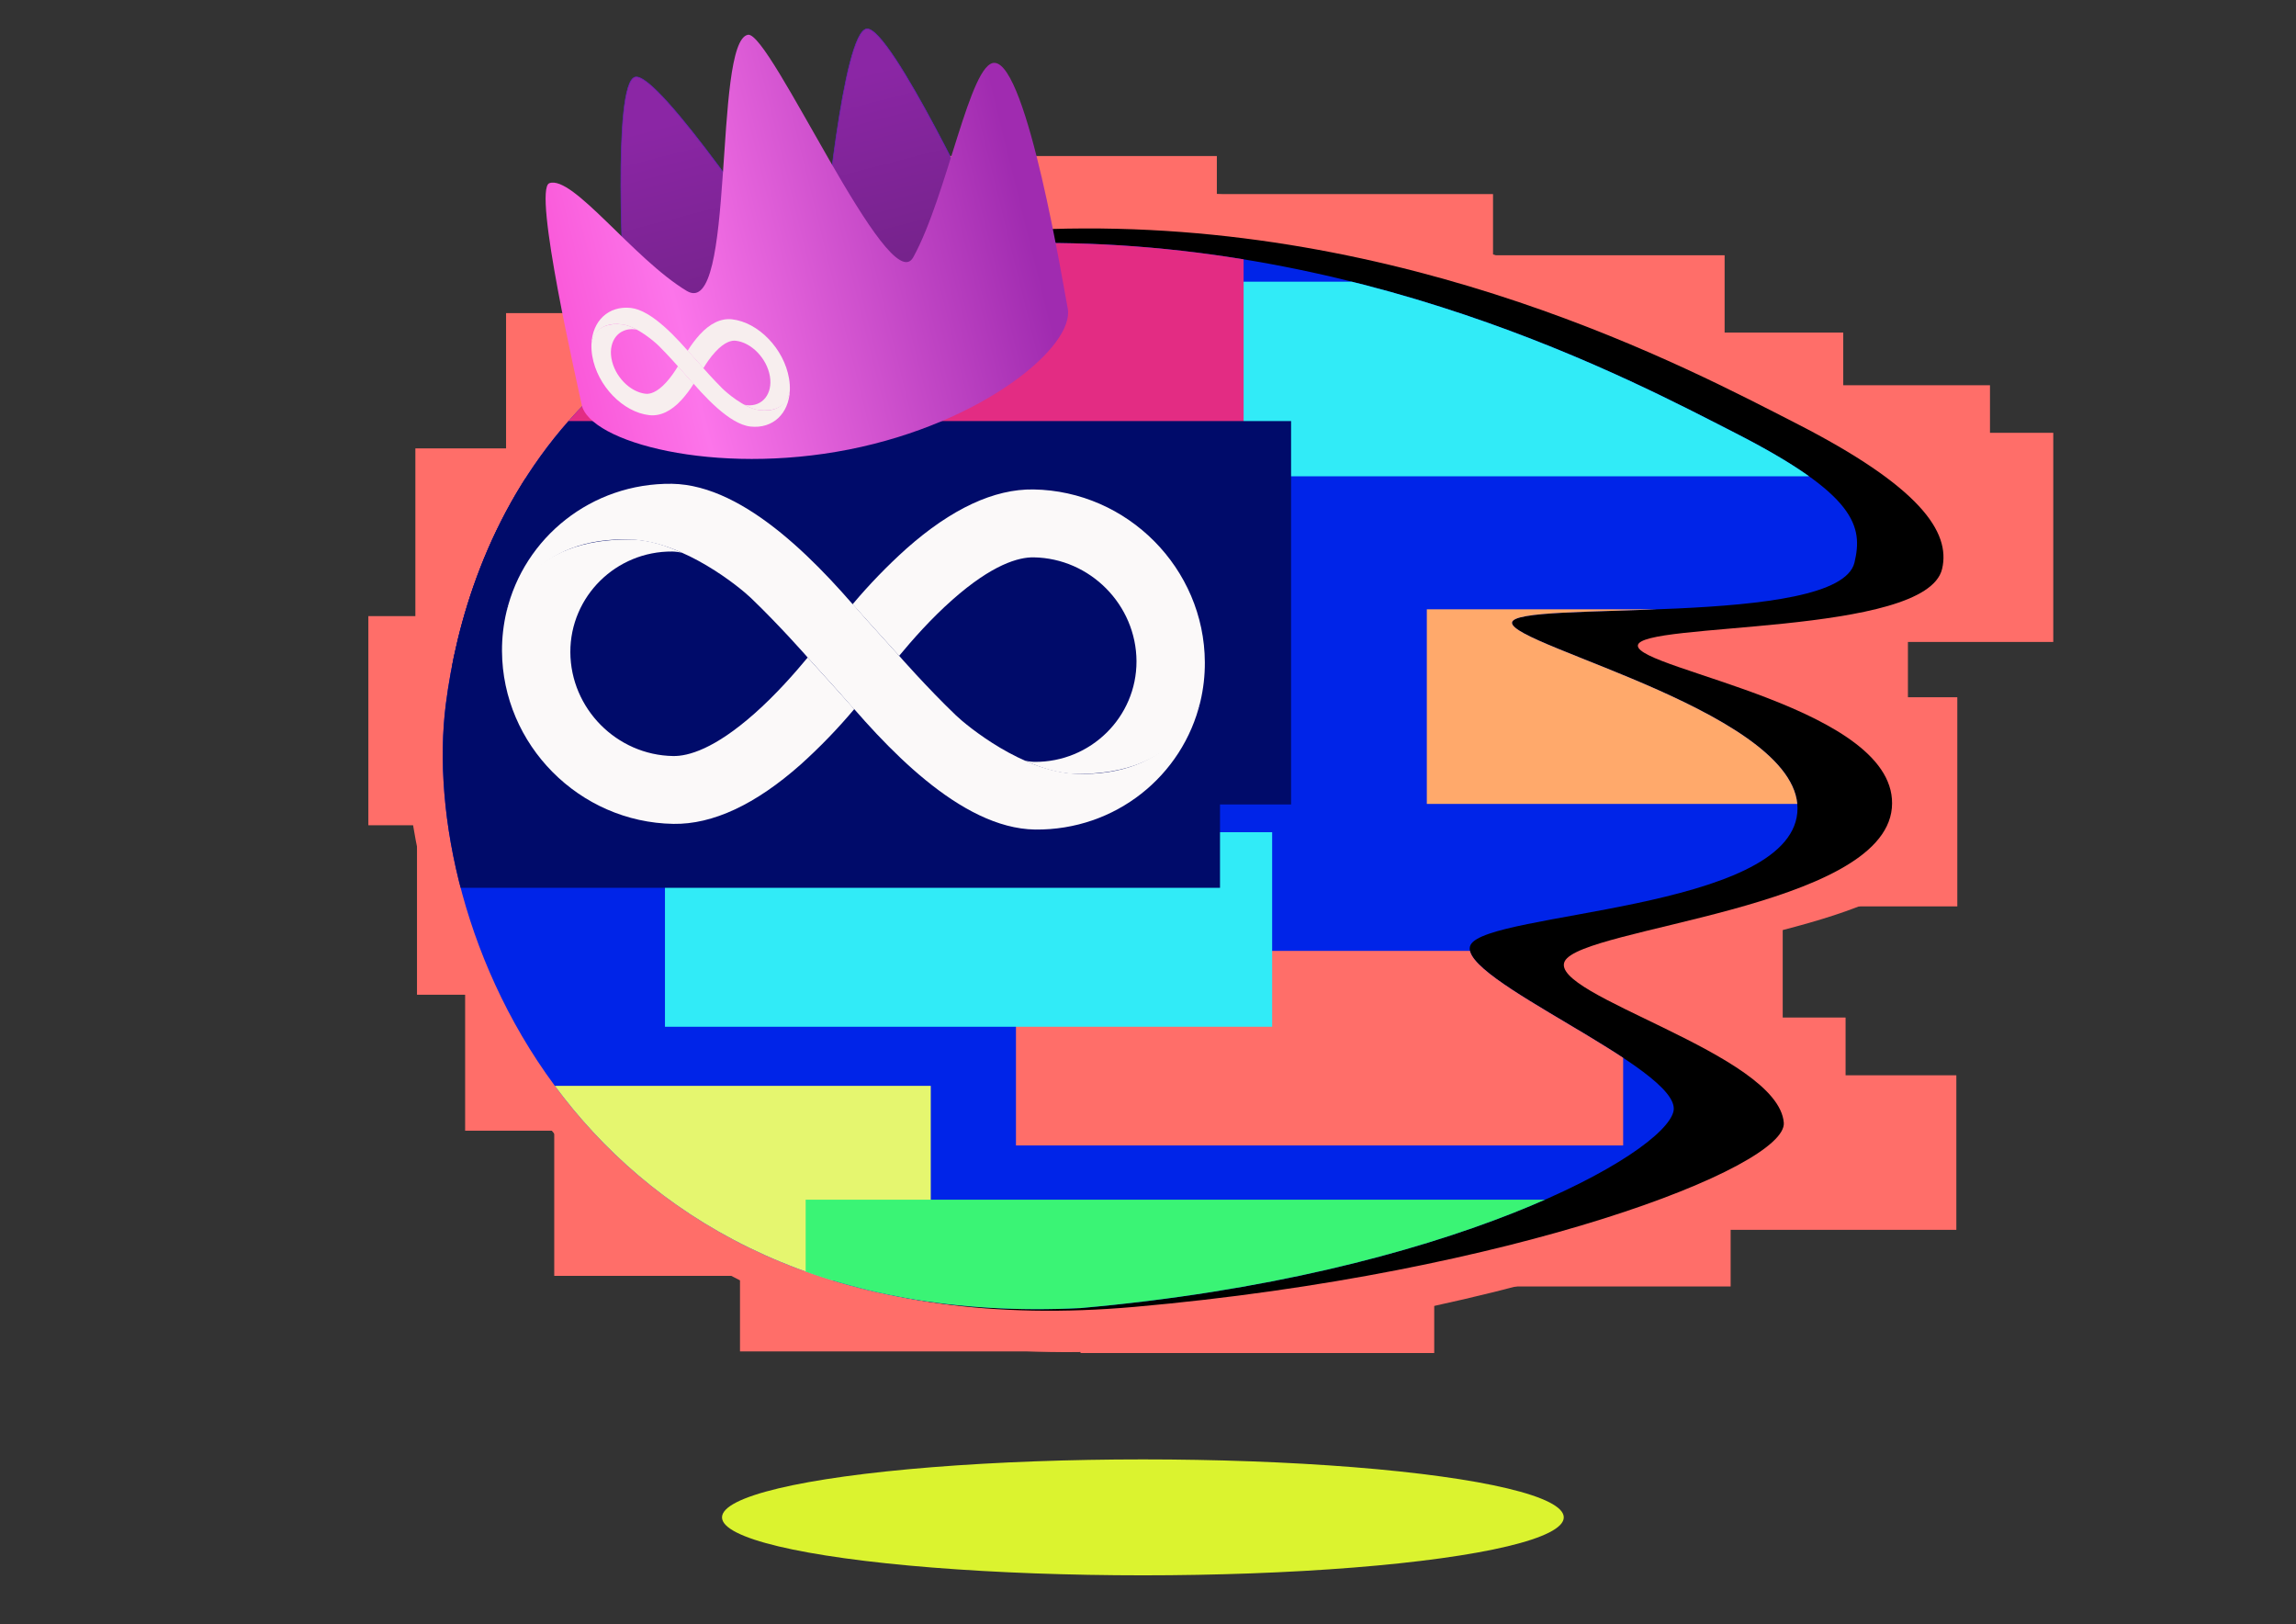<?xml version="1.0" encoding="UTF-8" standalone="no"?>
<!DOCTYPE svg PUBLIC "-//W3C//DTD SVG 1.1//EN" "http://www.w3.org/Graphics/SVG/1.1/DTD/svg11.dtd">
<svg width="100%" height="100%" viewBox="0 0 3508 2481" version="1.1" xmlns="http://www.w3.org/2000/svg" xmlns:xlink="http://www.w3.org/1999/xlink" xml:space="preserve" xmlns:serif="http://www.serif.com/" style="fill-rule:evenodd;clip-rule:evenodd;stroke-linejoin:round;stroke-miterlimit:2;">



    <rect x="0" y="0" width="3508" height="2481" fill="#333333" stroke="none"/>



    <rect id="L1_L1_Artboard1" x="0" y="0" width="3507.87" height="2480.32" style="fill:none;"/>
    <g id="L1_L1_L1_Artboard11" serif:id="L1_L1_Artboard1">
        <g id="L1_body-back-2" serif:id="L1_body back 2" transform="matrix(1,0,0,1,-4,0)">
            <g transform="matrix(1,0,0,1,-119.851,215.174)">
                <rect x="758.489" y="469.798" width="540.401" height="319.485" style="fill:rgb(255,110,105);"/>
            </g>
            <g transform="matrix(1,0,0,1,18.719,8.524)">
                <rect x="758.489" y="469.798" width="540.401" height="319.485" style="fill:rgb(255,110,105);"/>
            </g>
            <g transform="matrix(1,0,0,1,233.408,-139.799)">
                <rect x="758.489" y="469.798" width="540.401" height="319.485" style="fill:rgb(255,110,105);"/>
            </g>
            <g transform="matrix(1,0,0,1,564.297,-231.43)">
                <rect x="758.489" y="469.798" width="540.401" height="319.485" style="fill:rgb(255,110,105);"/>
            </g>
            <g transform="matrix(1,0,0,1,986.266,-173.313)">
                <rect x="758.489" y="469.798" width="540.401" height="319.485" style="fill:rgb(255,110,105);"/>
            </g>
            <g transform="matrix(1,0,0,1,1340.11,-79.855)">
                <rect x="758.489" y="469.798" width="540.401" height="319.485" style="fill:rgb(255,110,105);"/>
            </g>
            <g transform="matrix(1,0,0,1,1521.36,38.254)">
                <rect x="758.489" y="469.798" width="540.401" height="319.485" style="fill:rgb(255,110,105);"/>
            </g>
            <g transform="matrix(1,0,0,1,-117.376,730.294)">
                <rect x="758.489" y="469.798" width="540.401" height="319.485" style="fill:rgb(255,110,105);"/>
            </g>
            <g transform="matrix(1,0,0,1,-43.829,937.979)">
                <rect x="758.489" y="469.798" width="540.401" height="319.485" style="fill:rgb(255,110,105);"/>
            </g>
            <g transform="matrix(1,0,0,1,92.315,1159.75)">
                <rect x="758.489" y="469.798" width="540.401" height="319.485" style="fill:rgb(255,110,105);"/>
            </g>
            <g transform="matrix(1,0,0,1,376.135,1275.18)">
                <rect x="758.489" y="469.798" width="540.401" height="319.485" style="fill:rgb(255,110,105);"/>
            </g>
            <g transform="matrix(1,0,0,1,896.415,1277.63)">
                <rect x="758.489" y="469.798" width="540.401" height="319.485" style="fill:rgb(255,110,105);"/>
            </g>
            <g transform="matrix(1,0,0,1,1349.31,1175.96)">
                <rect x="758.489" y="469.798" width="540.401" height="319.485" style="fill:rgb(255,110,105);"/>
            </g>
            <g transform="matrix(1,0,0,1,1524.92,1084.61)">
                <rect x="758.489" y="469.798" width="540.401" height="319.485" style="fill:rgb(255,110,105);"/>
            </g>
            <g transform="matrix(1,0,0,1,1695.63,595.341)">
                <rect x="758.489" y="469.798" width="540.401" height="319.485" style="fill:rgb(255,110,105);"/>
            </g>
            <g transform="matrix(1,0,0,1,1620.18,391.035)">
                <rect x="758.489" y="469.798" width="540.401" height="319.485" style="fill:rgb(255,110,105);"/>
            </g>
            <g transform="matrix(1,0,0,1,1842.25,191.374)">
                <rect x="758.489" y="469.798" width="540.401" height="319.485" style="fill:rgb(255,110,105);"/>
            </g>
            <g transform="matrix(1,0,0,1,1428.88,820.594)">
                <rect x="758.489" y="469.798" width="540.401" height="319.485" style="fill:rgb(255,110,105);"/>
            </g>
            <g transform="matrix(1,0,0,0.739,1694.16,1295.45)">
                <rect x="758.489" y="469.798" width="540.401" height="319.485" style="fill:rgb(255,110,105);"/>
            </g>
            <g transform="matrix(1,0,0,1,1745.55,118.7)">
                <rect x="758.489" y="469.798" width="540.401" height="319.485" style="fill:rgb(255,110,105);"/>
            </g>
            <g transform="matrix(1,0,0,1,-191.683,471.4)">
                <rect x="758.489" y="469.798" width="540.401" height="319.485" style="fill:rgb(255,110,105);"/>
            </g>
            <g transform="matrix(7.503,0,0,7.564,-1310.36,-895.1)">
                <path d="M392.422,156.436C468.622,154.086 529.32,191.14 551.55,202.48C578.05,216.01 584.57,225.66 582.71,233.51C579.31,247.85 529.807,245.947 529.657,251.057C529.507,256.167 574.01,263.08 572.01,284.44C570.01,305.81 517.316,307.24 513.636,314.47C509.966,321.7 551.801,325.8 551.826,347.33C551.837,356.813 491.59,383.44 410.84,390.58C289.157,401.339 252.353,304.746 258.463,257.046C262.853,222.866 296.142,159.406 392.422,156.436Z" style="fill:rgb(255,110,105);fill-rule:nonzero;"/>
            </g>
            <g transform="matrix(7.177,0,0,7.177,-1210.83,-806.795)">
                <path d="M393,161.16C469.2,158.81 529.32,191.14 551.55,202.48C578.05,216.01 584.57,225.66 582.71,233.51C579.31,247.85 518.09,244.72 517.94,249.83C517.79,254.94 574.01,263.08 572.01,284.44C570.01,305.81 506.06,309.78 502.38,317.01C498.71,324.24 547.78,336.68 549.01,351.37C549.8,360.82 491.59,383.44 410.84,390.58C289.157,401.339 260.487,304.431 266.597,256.731C270.987,222.551 296.72,164.13 393,161.16Z" style="fill-rule:nonzero;"/>
            </g>
            <g id="L1_shadow" transform="matrix(7.62,0,0,7.62,-1314.87,-931.584)">
                <ellipse cx="402.24" cy="426.45" rx="84.39" ry="11.62" style="fill:rgb(219,243,47);"/>
            </g>
        </g>
    </g>



    <rect id="L2_L2_Artboard1" x="0" y="0" width="3507.87" height="2480.32" style="fill:none;"/>
    <g id="L2_L2_L2_Artboard11" serif:id="L2_L2_Artboard1">
        <g id="L2_body-front-6" serif:id="L2_body front 6" transform="matrix(7.001,0,0,7.001,-1154.98,-757.74)">
            <path d="M385.08,161.37C461.28,159.02 521.4,191.35 543.63,202.69C570.13,216.22 571.552,223.111 569.692,230.971C566.292,245.311 495.1,239 494.95,244.11C494.8,249.22 559.21,264.24 557.21,285.6C555.21,306.97 489.58,307.19 485.91,314.41C482.24,321.64 532.12,341.39 530.2,350.67C528.28,359.95 481.505,386.521 400.755,393.661C290.786,399.123 256.164,309.555 262.274,261.855C266.654,227.665 288.8,164.34 385.08,161.37Z" style="fill:rgb(0,36,232);fill-rule:nonzero;"/>
            <clipPath id="L2__clip1">
                <path d="M385.08,161.37C461.28,159.02 521.4,191.35 543.63,202.69C570.13,216.22 571.552,223.111 569.692,230.971C566.292,245.311 495.1,239 494.95,244.11C494.8,249.22 559.21,264.24 557.21,285.6C555.21,306.97 489.58,307.19 485.91,314.41C482.24,321.64 532.12,341.39 530.2,350.67C528.28,359.95 481.505,386.521 400.755,393.661C290.786,399.123 256.164,309.555 262.274,261.855C266.654,227.665 288.8,164.34 385.08,161.37Z" clip-rule="nonzero"/>
            </clipPath>
            <g clip-path="url(#L2__clip1)">
                <g transform="matrix(0.097,0,0,0.068,338.608,266.049)">
                    <rect x="495.745" y="730.31" width="1366.08" height="624.349" style="fill:rgb(255,110,105);"/>
                </g>
                <g transform="matrix(0.097,0,0,0.068,262.006,240.157)">
                    <rect x="495.745" y="730.31" width="1366.08" height="624.349" style="fill:rgb(49,235,247);"/>
                </g>
                <g transform="matrix(0.097,0,0,0.068,187.503,295.503)">
                    <rect x="495.745" y="730.31" width="1366.08" height="624.349" style="fill:rgb(229,246,111);"/>
                </g>
                <g transform="matrix(0.097,0,0,0.068,428.271,191.529)">
                    <rect x="495.745" y="730.31" width="1366.08" height="624.349" style="fill:rgb(255,169,107);"/>
                </g>
                <g transform="matrix(0.143,0,0,0.143,164.982,108.239)">
                    <rect x="495.745" y="730.31" width="1366.08" height="624.349" style="fill:rgb(0,11,106);"/>
                </g>
                <g transform="matrix(0.143,0,0,0.068,310.341,120.04)">
                    <rect x="495.745" y="730.31" width="1366.08" height="624.349" style="fill:rgb(49,235,247);"/>
                </g>
                <g transform="matrix(0.143,0,0,0.068,269.906,320.347)">
                    <rect x="495.745" y="730.31" width="1366.08" height="624.349" style="fill:rgb(58,244,117);"/>
                </g>
                <g transform="matrix(0.143,0,0,0.068,170.133,109.682)">
                    <rect x="495.745" y="730.31" width="1366.08" height="624.349" style="fill:rgb(227,44,131);"/>
                </g>
                <g transform="matrix(0.134,0,0,0.134,197.255,102.243)">
                    <rect x="495.745" y="730.31" width="1366.08" height="624.349" style="fill:rgb(0,11,106);"/>
                </g>
            </g>
        </g>
    </g>



    <rect id="L3_L3_Artboard1" x="0" y="0" width="3507.87" height="2480.32" style="fill:none;"/>
    <g id="L3_L3_L3_Artboard11" serif:id="L3_L3_Artboard1">
        <g transform="matrix(1.583,0.025,0.007,1.57,494.414,-2273.47)">
            <g id="L3_eyes-15" serif:id="L3_eyes 15">
                <g>
                    <g transform="matrix(1.178,0,0,1.178,-584.976,1618.55)">
                        <path d="M1071,250.41C1038.84,250.41 1003.73,267.41 966.64,301.02C950.856,315.525 936.082,331.091 922.42,347.61L922.47,347.68L922.47,347.62C922.47,347.62 940.47,367.9 960.34,389.62C971.02,376.51 986.45,358.62 1004.18,342.62C1037.18,312.76 1058.69,306.5 1070.95,306.5C1117.2,306.5 1154.82,344.39 1154.82,390.96C1154.73,437.061 1116.99,475.043 1070.89,475.43C1068.14,475.404 1065.4,475.069 1062.72,474.43C1076.21,480.43 1090.72,484.8 1104.51,484.8C1189.29,484.8 1205.85,427.64 1206.98,423.6C1209.54,412.919 1210.83,401.973 1210.82,390.99C1210.84,313.43 1148.09,250.41 1071,250.41Z" style="fill:rgb(251,249,249);fill-rule:nonzero;"/>
                    </g>
                    <g transform="matrix(1.178,0,0,1.178,-584.976,1618.55)">
                        <path d="M1104.53,484.69C1061.13,483.58 1015.86,446.81 1006.66,438.02C982.88,415.31 960.36,389.59 960.36,389.59C940.53,367.9 922.49,347.59 922.49,347.59L922.49,347.65L922.44,347.58C916.03,355.24 884.82,390.85 884.82,390.85C884.82,390.85 905.68,413.19 907.43,415.32C948.43,465.12 1009.94,531.32 1071.02,531.32L1071.16,531.32C1137,531 1192.28,485 1207,423.49C1205.87,427.53 1184.18,486.71 1104.53,484.69Z" style="fill:rgb(251,249,249);fill-rule:nonzero;"/>
                    </g>
                    <g transform="matrix(1.178,0,0,1.178,-584.976,1618.55)">
                        <path d="M774.82,531.35C806.98,531.35 842.09,514.35 879.18,480.74C894.963,466.238 909.738,450.675 923.4,434.16L923.34,434.09L923.29,434.15C923.29,434.15 905.29,413.87 885.43,392.15C874.75,405.25 859.32,423.15 841.59,439.2C808.59,469.05 787.08,475.32 774.82,475.32C728.57,475.32 690.95,437.43 690.95,390.85C691.041,344.751 728.782,306.771 774.88,306.39C777.629,306.415 780.366,306.751 783.04,307.39C769.55,301.39 755.04,297.02 741.26,297.02C656.48,297.02 639.92,354.17 638.79,358.22C636.234,368.898 634.945,379.84 634.95,390.82C635,468.34 697.69,531.35 774.82,531.35Z" style="fill:rgb(251,249,249);fill-rule:nonzero;"/>
                    </g>
                    <g transform="matrix(1.178,0,0,1.178,-584.976,1618.55)">
                        <path d="M741.26,297.08C784.66,298.18 829.93,334.96 839.13,343.75C862.9,366.46 885.43,392.18 885.43,392.18C905.26,413.87 923.29,434.18 923.29,434.18L923.34,434.12L923.4,434.19C929.81,426.53 961.01,390.91 961.01,390.91C961.01,390.91 940.16,368.58 938.4,366.45C897.4,316.65 835.9,250.45 774.82,250.45L774.68,250.45C708.84,250.79 653.51,296.85 638.79,358.32C639.92,354.23 661.61,295.06 741.26,297.08Z" style="fill:rgb(251,249,249);fill-rule:nonzero;"/>
                    </g>
                </g>
            </g>
        </g>
    </g>



    <rect id="L4_L4_Artboard1" x="0" y="0" width="3507.87" height="2480.32" style="fill:none;"/>
    <g id="L4_L4_L4_Artboard11" serif:id="L4_L4_Artboard1">
        <g id="L4_item-front-2" serif:id="L4_item front 2" transform="matrix(0.849,-0.168,0.168,0.849,133.321,274.707)">
            <path d="M891.489,378.204C891.489,378.204 941.445,11.691 984.109,9.842C1026.77,7.993 1179.09,374.642 1179.09,374.642C1179.09,374.642 1175.95,474.059 1053.46,484.508C930.974,494.957 891.489,378.204 891.489,378.204Z" style="fill:url(#L4__Linear1);stroke:rgb(103,33,188);stroke-width:1.16px;"/>
            <g transform="matrix(0.989,0.149,-0.149,0.989,430.015,-150.558)">
                <path d="M891.489,378.204C891.489,378.204 941.445,11.691 984.109,9.842C1026.77,7.993 1179.09,374.642 1179.09,374.642C1179.09,374.642 1175.95,474.059 1053.46,484.508C930.974,494.957 891.489,378.204 891.489,378.204Z" style="fill:url(#L4__Linear2);stroke:rgb(103,33,188);stroke-width:1.16px;"/>
            </g>
            <path d="M1193.79,-24.771C1233.66,-24.771 1347.01,484.806 1403.88,417.223C1484.33,321.603 1569.49,97.94 1611.44,108.407C1667.69,122.441 1653.93,517.457 1653.93,558.338C1653.93,626.346 1468.26,727.965 1226.86,727.965C985.467,727.965 779.17,626.346 779.17,558.338C779.17,527.36 767.456,168.761 799.22,164.178C842.522,157.931 918.806,323.973 1000.13,397.795C1075.47,466.183 1130.59,-24.771 1193.79,-24.771Z" style="fill:url(#L4__Linear3);"/>
            <g transform="matrix(0.491,0.156,-0.015,0.58,765.352,-752.883)">
                <g transform="matrix(1.178,0,0,1.178,-584.976,1618.55)">
                    <path d="M1071,250.41C1038.84,250.41 1003.73,267.41 966.64,301.02C950.856,315.525 936.082,331.091 922.42,347.61L922.47,347.68L922.47,347.62C922.47,347.62 940.47,367.9 960.34,389.62C971.02,376.51 986.45,358.62 1004.18,342.62C1037.18,312.76 1058.69,306.5 1070.95,306.5C1117.2,306.5 1154.82,344.39 1154.82,390.96C1154.73,437.061 1116.99,475.043 1070.89,475.43C1068.14,475.404 1065.4,475.069 1062.72,474.43C1076.21,480.43 1090.72,484.8 1104.51,484.8C1189.29,484.8 1205.85,427.64 1206.98,423.6C1209.54,412.919 1210.83,401.973 1210.82,390.99C1210.84,313.43 1148.09,250.41 1071,250.41Z" style="fill:rgb(247,238,238);fill-rule:nonzero;"/>
                </g>
                <g transform="matrix(1.178,0,0,1.178,-584.976,1618.55)">
                    <path d="M1104.53,484.69C1061.13,483.58 1015.86,446.81 1006.66,438.02C982.88,415.31 960.36,389.59 960.36,389.59C940.53,367.9 922.49,347.59 922.49,347.59L922.49,347.65L922.44,347.58C916.03,355.24 884.82,390.85 884.82,390.85C884.82,390.85 905.68,413.19 907.43,415.32C948.43,465.12 1009.94,531.32 1071.02,531.32L1071.16,531.32C1137,531 1192.28,485 1207,423.49C1205.87,427.53 1184.18,486.71 1104.53,484.69Z" style="fill:rgb(247,238,238);fill-rule:nonzero;"/>
                </g>
                <g transform="matrix(1.178,0,0,1.178,-584.976,1618.55)">
                    <path d="M774.82,531.35C806.98,531.35 842.09,514.35 879.18,480.74C894.963,466.238 909.738,450.675 923.4,434.16L923.34,434.09L923.29,434.15C923.29,434.15 905.29,413.87 885.43,392.15C874.75,405.25 859.32,423.15 841.59,439.2C808.59,469.05 787.08,475.32 774.82,475.32C728.57,475.32 690.95,437.43 690.95,390.85C691.041,344.751 728.782,306.771 774.88,306.39C777.629,306.415 780.366,306.751 783.04,307.39C769.55,301.39 755.04,297.02 741.26,297.02C656.48,297.02 639.92,354.17 638.79,358.22C636.234,368.898 634.945,379.84 634.95,390.82C635,468.34 697.69,531.35 774.82,531.35Z" style="fill:rgb(247,238,238);fill-rule:nonzero;"/>
                </g>
                <g transform="matrix(1.178,0,0,1.178,-584.976,1618.55)">
                    <path d="M741.26,297.08C784.66,298.18 829.93,334.96 839.13,343.75C862.9,366.46 885.43,392.18 885.43,392.18C905.26,413.87 923.29,434.18 923.29,434.18L923.34,434.12L923.4,434.19C929.81,426.53 961.01,390.91 961.01,390.91C961.01,390.91 940.16,368.58 938.4,366.45C897.4,316.65 835.9,250.45 774.82,250.45L774.68,250.45C708.84,250.79 653.51,296.85 638.79,358.32C639.92,354.23 661.61,295.06 741.26,297.08Z" style="fill:rgb(247,238,238);fill-rule:nonzero;"/>
                </g>
            </g>
        </g>
    </g>
    <defs>
        <linearGradient id="L4__Linear1" x1="0" y1="0" x2="1" y2="0" gradientUnits="userSpaceOnUse" gradientTransform="matrix(18.763,332.542,-332.542,18.763,1188.49,90.979)"><stop offset="0" style="stop-color:rgb(139,38,165);stop-opacity:1"/><stop offset="1" style="stop-color:rgb(118,35,140);stop-opacity:1"/></linearGradient>
        <linearGradient id="L4__Linear2" x1="0" y1="0" x2="1" y2="0" gradientUnits="userSpaceOnUse" gradientTransform="matrix(68.228,326.008,-326.008,68.228,786.05,125.524)"><stop offset="0" style="stop-color:rgb(139,38,165);stop-opacity:1"/><stop offset="1" style="stop-color:rgb(118,35,140);stop-opacity:1"/></linearGradient>
        <linearGradient id="L4__Linear3" x1="0" y1="0" x2="1" y2="0" gradientUnits="userSpaceOnUse" gradientTransform="matrix(-1064.3,51.785,-44.378,-912.083,1617,459.833)"><stop offset="0" style="stop-color:rgb(160,43,176);stop-opacity:1"/><stop offset="0.6" style="stop-color:rgb(252,117,234);stop-opacity:1"/><stop offset="1" style="stop-color:rgb(247,58,198);stop-opacity:1"/></linearGradient>
    </defs>
</svg>





